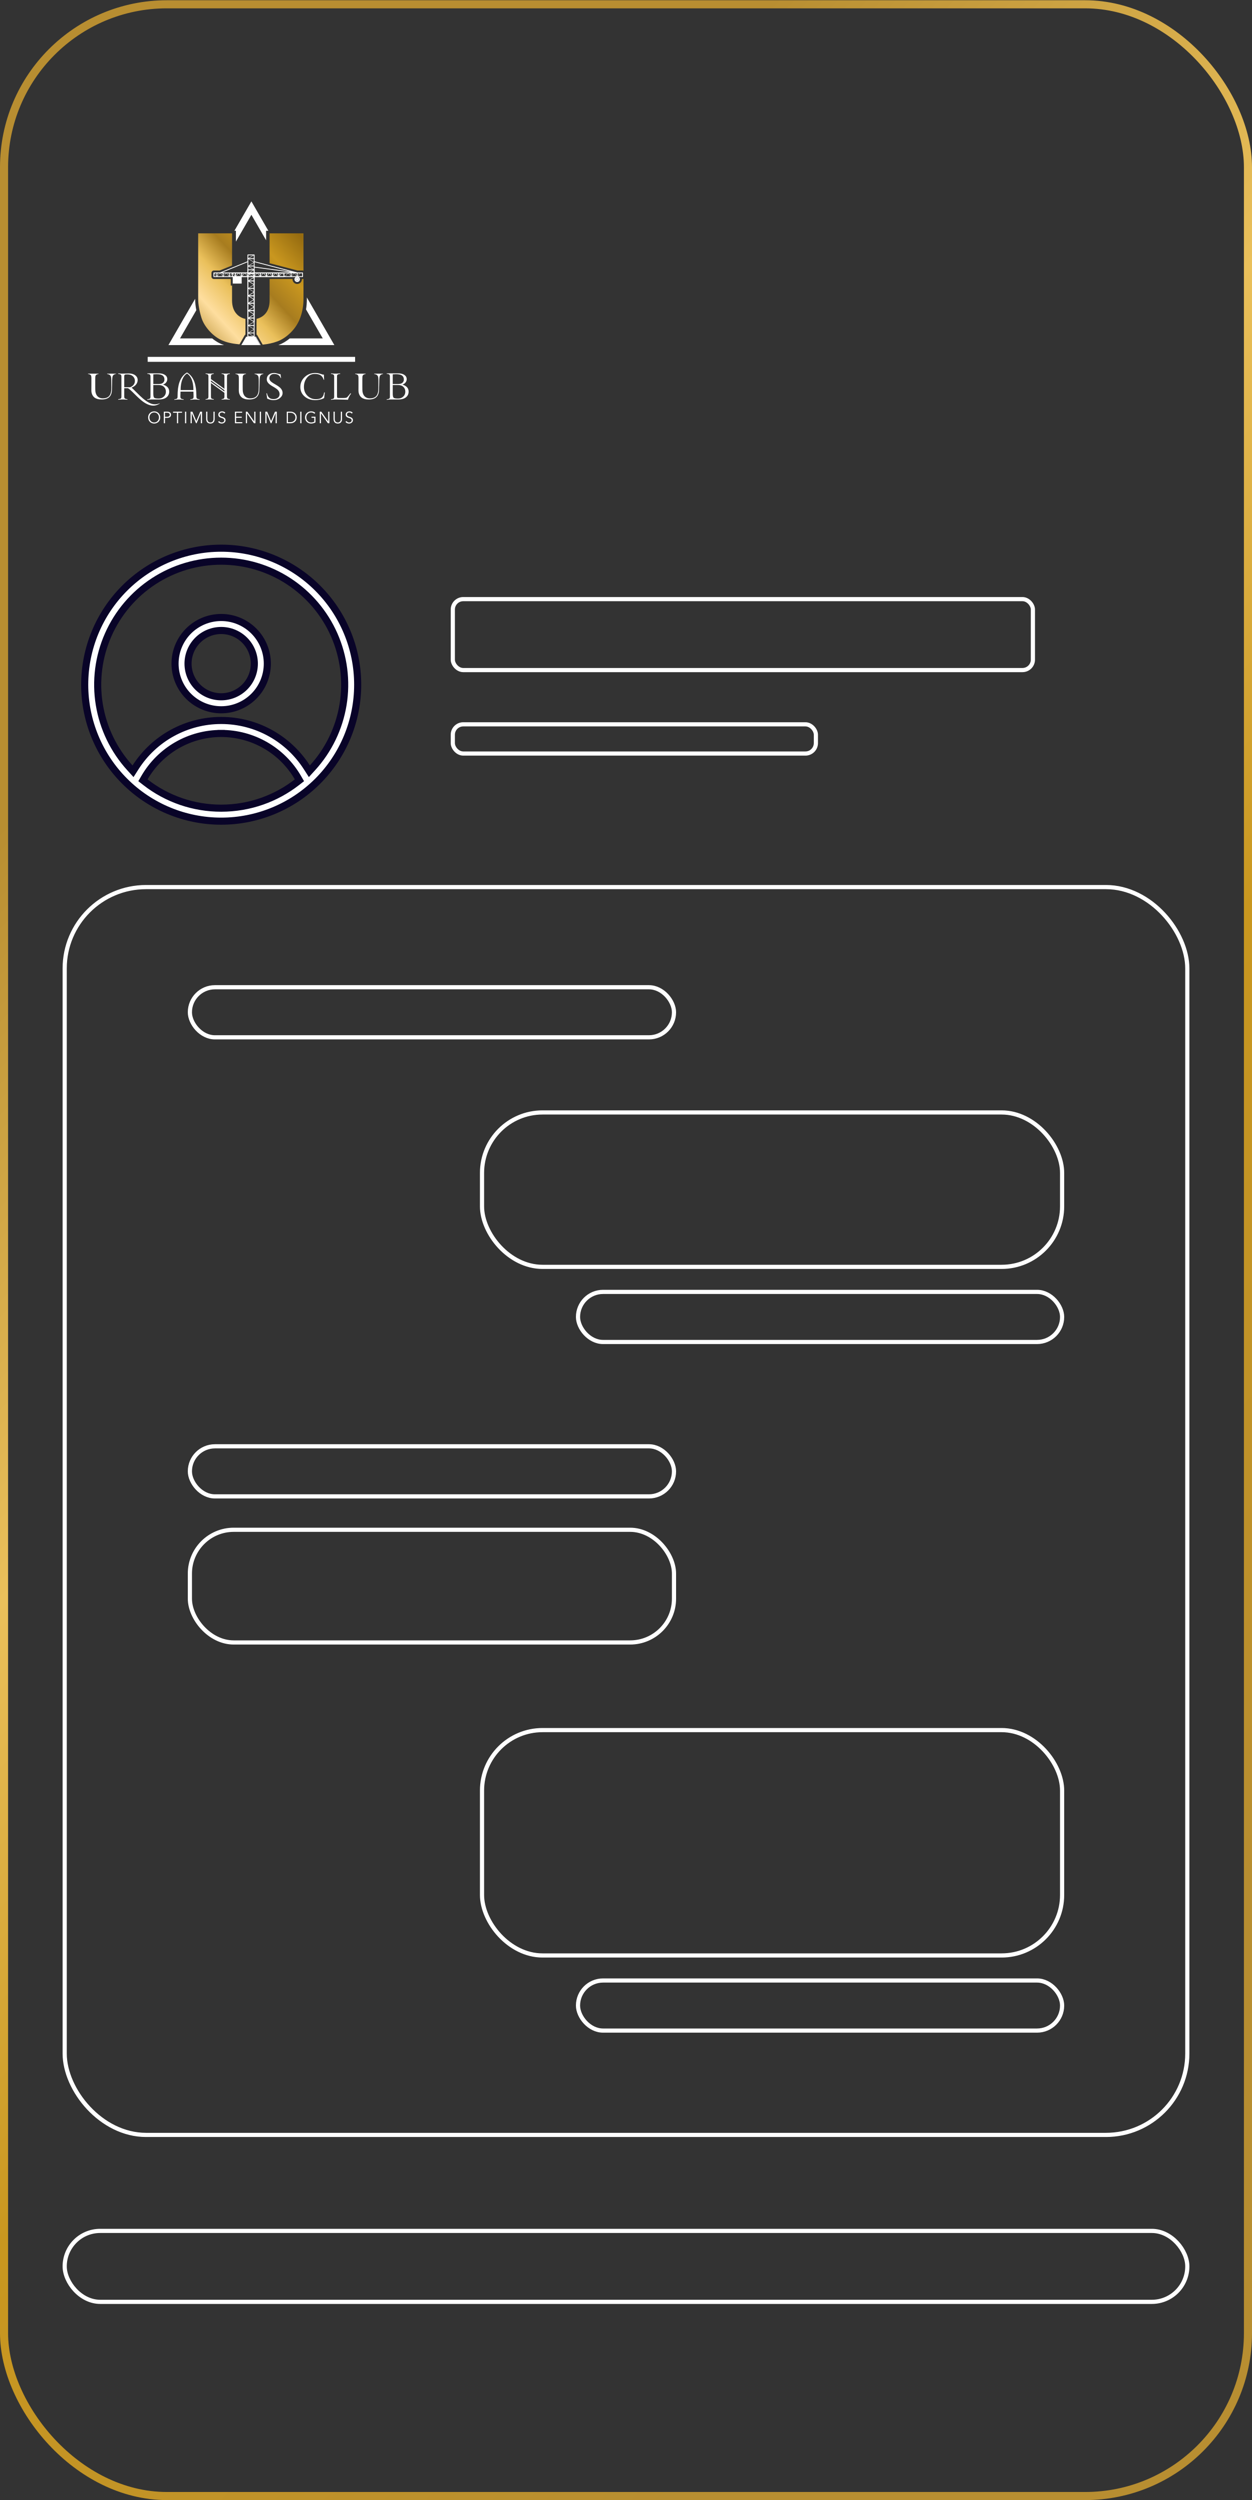<?xml version="1.0" encoding="UTF-8"?> <svg xmlns="http://www.w3.org/2000/svg" width="319" height="637" viewBox="0 0 319 637" fill="none"><rect x="0" y="0" width="319" height="637" fill="#333333" stroke="none"/> <rect x="1.03" y="1.093" width="316.94" height="634.877" rx="41.503" stroke="url(#paint0_linear)" stroke-width="2.06"></rect> <rect x="16.482" y="226.022" width="286.037" height="317.937" rx="20.735" stroke="white" stroke-width="1.063"></rect> <path d="M40.827 106.365C40.827 106.59 40.787 106.798 40.71 106.987C40.632 107.176 40.524 107.34 40.386 107.477C40.248 107.615 40.085 107.723 39.897 107.8C39.709 107.878 39.505 107.917 39.285 107.917C39.066 107.917 38.861 107.878 38.673 107.8C38.485 107.723 38.323 107.615 38.185 107.477C38.047 107.339 37.939 107.175 37.861 106.987C37.783 106.797 37.744 106.59 37.744 106.365C37.744 106.139 37.783 105.932 37.861 105.743C37.939 105.553 38.047 105.39 38.185 105.252C38.323 105.114 38.485 105.007 38.673 104.929C38.861 104.851 39.065 104.812 39.285 104.812C39.505 104.812 39.709 104.851 39.897 104.929C40.085 105.007 40.248 105.114 40.386 105.252C40.524 105.391 40.632 105.554 40.71 105.743C40.787 105.932 40.827 106.139 40.827 106.365ZM40.501 106.365C40.501 106.195 40.473 106.033 40.417 105.878C40.362 105.724 40.282 105.588 40.177 105.471C40.072 105.355 39.945 105.261 39.795 105.192C39.645 105.123 39.475 105.087 39.286 105.087C39.097 105.087 38.927 105.123 38.777 105.192C38.627 105.261 38.499 105.355 38.395 105.471C38.291 105.588 38.211 105.724 38.155 105.878C38.1 106.033 38.072 106.196 38.072 106.365C38.072 106.534 38.1 106.696 38.155 106.851C38.211 107.005 38.291 107.141 38.395 107.258C38.5 107.375 38.627 107.468 38.777 107.537C38.927 107.607 39.097 107.642 39.286 107.642C39.476 107.642 39.645 107.607 39.795 107.537C39.946 107.468 40.073 107.375 40.177 107.258C40.282 107.141 40.362 107.005 40.417 106.851C40.473 106.696 40.501 106.534 40.501 106.365Z" fill="white"></path> <path d="M41.737 104.887H42.598C42.898 104.887 43.135 104.952 43.309 105.083C43.483 105.214 43.57 105.411 43.57 105.675C43.57 105.94 43.483 106.138 43.309 106.27C43.135 106.403 42.898 106.469 42.598 106.469H42.038V107.843H41.737V104.887ZM42.038 106.193H42.522C42.656 106.193 42.769 106.18 42.862 106.152C42.956 106.124 43.03 106.087 43.085 106.041C43.141 105.996 43.181 105.941 43.206 105.879C43.232 105.816 43.244 105.749 43.244 105.676C43.244 105.607 43.232 105.54 43.206 105.478C43.181 105.415 43.141 105.36 43.085 105.312C43.03 105.265 42.956 105.228 42.862 105.202C42.769 105.176 42.656 105.163 42.522 105.163H42.038V106.193Z" fill="white"></path> <path d="M45.391 107.843H45.09V105.162H44.1V104.887H46.38V105.162H45.391V107.843Z" fill="white"></path> <path d="M47.449 107.843H47.148V104.887H47.449V107.843Z" fill="white"></path> <path d="M50.017 107.292L51.015 104.887H51.474V107.843H51.173V105.287H51.165L50.096 107.843H49.938L48.869 105.287H48.861V107.843H48.56V104.887H49.019L50.017 107.292Z" fill="white"></path> <path d="M54.697 106.74C54.697 106.863 54.682 106.993 54.653 107.131C54.623 107.269 54.569 107.395 54.488 107.512C54.407 107.629 54.297 107.726 54.156 107.802C54.015 107.879 53.835 107.917 53.615 107.917C53.392 107.917 53.211 107.878 53.072 107.802C52.933 107.726 52.823 107.629 52.742 107.512C52.661 107.395 52.606 107.268 52.577 107.131C52.548 106.993 52.533 106.863 52.533 106.74V104.887H52.834V106.707C52.834 106.85 52.848 106.971 52.875 107.073C52.903 107.174 52.94 107.26 52.986 107.329C53.031 107.399 53.083 107.454 53.14 107.494C53.197 107.534 53.255 107.566 53.311 107.588C53.368 107.61 53.423 107.625 53.476 107.632C53.529 107.64 53.575 107.643 53.614 107.643C53.65 107.643 53.696 107.64 53.75 107.632C53.804 107.626 53.86 107.611 53.916 107.588C53.974 107.566 54.031 107.535 54.087 107.494C54.145 107.454 54.196 107.399 54.242 107.329C54.288 107.26 54.324 107.174 54.352 107.073C54.38 106.971 54.394 106.85 54.394 106.707V104.887H54.694V106.74H54.697Z" fill="white"></path> <path d="M57.157 105.375C57.026 105.183 56.835 105.087 56.584 105.087C56.507 105.087 56.43 105.098 56.355 105.118C56.28 105.138 56.212 105.171 56.152 105.214C56.093 105.257 56.044 105.312 56.008 105.38C55.972 105.449 55.954 105.528 55.954 105.621C55.954 105.755 55.992 105.858 56.067 105.932C56.142 106.005 56.236 106.066 56.347 106.113C56.458 106.161 56.58 106.203 56.712 106.241C56.844 106.278 56.966 106.328 57.077 106.391C57.188 106.454 57.282 106.537 57.357 106.64C57.432 106.743 57.469 106.883 57.469 107.061C57.469 107.195 57.441 107.315 57.384 107.422C57.327 107.53 57.251 107.619 57.158 107.692C57.065 107.765 56.96 107.82 56.845 107.859C56.73 107.898 56.613 107.917 56.496 107.917C56.316 107.917 56.143 107.883 55.981 107.815C55.818 107.747 55.679 107.634 55.565 107.479L55.841 107.283C55.905 107.391 55.994 107.478 56.107 107.543C56.221 107.609 56.356 107.641 56.511 107.641C56.586 107.641 56.66 107.63 56.736 107.606C56.811 107.583 56.878 107.548 56.938 107.502C56.997 107.456 57.046 107.4 57.085 107.333C57.125 107.266 57.143 107.19 57.143 107.103C57.143 107 57.122 106.914 57.079 106.846C57.036 106.778 56.978 106.721 56.908 106.675C56.837 106.629 56.756 106.591 56.666 106.56C56.575 106.529 56.482 106.499 56.387 106.469C56.29 106.439 56.197 106.403 56.107 106.364C56.017 106.325 55.936 106.276 55.865 106.216C55.794 106.157 55.737 106.081 55.694 105.991C55.651 105.9 55.63 105.787 55.63 105.651C55.63 105.509 55.657 105.385 55.712 105.279C55.766 105.174 55.838 105.085 55.929 105.016C56.02 104.946 56.122 104.895 56.236 104.861C56.351 104.828 56.468 104.812 56.587 104.812C56.754 104.812 56.906 104.838 57.042 104.891C57.179 104.944 57.305 105.037 57.422 105.17L57.157 105.375Z" fill="white"></path> <path d="M60.159 107.567H61.742V107.843H59.859V104.887H61.692V105.162H60.16V106.168H61.592V106.443H60.16V107.567H60.159Z" fill="white"></path> <path d="M64.781 107.391H64.789V104.886H65.09V107.842H64.714L62.952 105.312H62.944V107.842H62.643V104.886H63.019L64.781 107.391Z" fill="white"></path> <path d="M66.501 107.843H66.2V104.887H66.501V107.843Z" fill="white"></path> <path d="M69.069 107.292L70.067 104.887H70.526V107.843H70.225V105.287H70.217L69.148 107.843H68.99L67.921 105.287H67.912V107.843H67.612V104.887H68.071L69.069 107.292Z" fill="white"></path> <path d="M73.065 104.887H74.046C74.23 104.887 74.414 104.917 74.599 104.978C74.784 105.04 74.952 105.132 75.1 105.256C75.249 105.38 75.37 105.535 75.462 105.719C75.553 105.905 75.6 106.12 75.6 106.364C75.6 106.612 75.554 106.828 75.462 107.011C75.37 107.195 75.249 107.349 75.1 107.473C74.952 107.597 74.784 107.69 74.599 107.751C74.414 107.812 74.23 107.843 74.046 107.843H73.065V104.887ZM73.365 107.567H73.95C74.175 107.567 74.371 107.533 74.537 107.465C74.702 107.397 74.84 107.306 74.95 107.194C75.06 107.081 75.141 106.953 75.194 106.81C75.247 106.667 75.274 106.518 75.274 106.365C75.274 106.212 75.247 106.063 75.194 105.92C75.141 105.777 75.06 105.649 74.95 105.536C74.84 105.424 74.702 105.333 74.537 105.265C74.371 105.197 74.175 105.163 73.95 105.163H73.365V107.567Z" fill="white"></path> <path d="M76.81 107.843H76.509V104.887H76.81V107.843Z" fill="white"></path> <path d="M80.104 105.429C80.004 105.324 79.885 105.24 79.746 105.178C79.607 105.117 79.445 105.087 79.261 105.087C79.071 105.087 78.902 105.122 78.752 105.191C78.602 105.261 78.474 105.354 78.37 105.471C78.266 105.588 78.186 105.723 78.13 105.878C78.074 106.032 78.047 106.195 78.047 106.364C78.047 106.533 78.074 106.696 78.13 106.85C78.186 107.005 78.266 107.14 78.37 107.257C78.475 107.374 78.602 107.467 78.752 107.537C78.902 107.606 79.072 107.641 79.261 107.641C79.414 107.641 79.561 107.623 79.701 107.585C79.842 107.547 79.968 107.497 80.079 107.432V106.442H79.374V106.167H80.38V107.616C80.213 107.713 80.03 107.788 79.831 107.839C79.631 107.891 79.442 107.916 79.261 107.916C79.041 107.916 78.837 107.877 78.649 107.799C78.461 107.721 78.298 107.614 78.16 107.475C78.022 107.337 77.914 107.174 77.837 106.985C77.759 106.796 77.72 106.589 77.72 106.363C77.72 106.138 77.759 105.93 77.837 105.741C77.914 105.552 78.022 105.388 78.16 105.251C78.298 105.113 78.461 105.005 78.649 104.927C78.837 104.85 79.04 104.811 79.261 104.811C79.498 104.811 79.701 104.843 79.873 104.909C80.044 104.974 80.197 105.074 80.33 105.207L80.104 105.429Z" fill="white"></path> <path d="M83.616 107.391H83.624V104.886H83.925V107.842H83.549L81.787 105.312H81.779V107.842H81.478V104.886H81.854L83.616 107.391Z" fill="white"></path> <path d="M87.148 106.74C87.148 106.863 87.134 106.993 87.104 107.131C87.075 107.269 87.02 107.395 86.939 107.512C86.858 107.629 86.748 107.726 86.607 107.802C86.467 107.879 86.286 107.917 86.066 107.917C85.843 107.917 85.663 107.878 85.524 107.802C85.385 107.726 85.275 107.629 85.194 107.512C85.113 107.395 85.058 107.268 85.028 107.131C84.999 106.993 84.984 106.863 84.984 106.74V104.887H85.285V106.707C85.285 106.85 85.299 106.971 85.327 107.073C85.355 107.174 85.391 107.26 85.437 107.329C85.483 107.399 85.534 107.454 85.591 107.494C85.649 107.534 85.706 107.566 85.762 107.588C85.82 107.61 85.874 107.625 85.927 107.632C85.981 107.64 86.026 107.643 86.066 107.643C86.102 107.643 86.147 107.64 86.201 107.632C86.255 107.626 86.311 107.611 86.368 107.588C86.425 107.566 86.482 107.535 86.539 107.494C86.596 107.454 86.647 107.399 86.693 107.329C86.739 107.26 86.776 107.174 86.803 107.073C86.831 106.971 86.845 106.85 86.845 106.707V104.887H87.146V106.74H87.148Z" fill="white"></path> <path d="M89.608 105.375C89.477 105.183 89.287 105.087 89.036 105.087C88.959 105.087 88.882 105.098 88.806 105.118C88.731 105.138 88.663 105.171 88.604 105.214C88.544 105.257 88.496 105.312 88.46 105.38C88.424 105.449 88.406 105.528 88.406 105.621C88.406 105.755 88.444 105.858 88.519 105.932C88.594 106.005 88.687 106.066 88.798 106.113C88.909 106.161 89.031 106.203 89.164 106.241C89.296 106.278 89.418 106.328 89.529 106.391C89.64 106.454 89.733 106.537 89.808 106.64C89.884 106.743 89.921 106.883 89.921 107.061C89.921 107.195 89.892 107.315 89.835 107.422C89.778 107.53 89.703 107.619 89.61 107.692C89.517 107.765 89.412 107.82 89.297 107.859C89.182 107.898 89.065 107.917 88.948 107.917C88.767 107.917 88.595 107.883 88.432 107.815C88.27 107.747 88.131 107.634 88.017 107.479L88.293 107.283C88.356 107.391 88.445 107.478 88.559 107.543C88.672 107.609 88.807 107.641 88.963 107.641C89.038 107.641 89.112 107.63 89.187 107.606C89.263 107.583 89.329 107.548 89.389 107.502C89.449 107.456 89.498 107.4 89.537 107.333C89.576 107.266 89.595 107.19 89.595 107.103C89.595 107 89.574 106.914 89.531 106.846C89.487 106.778 89.43 106.721 89.36 106.675C89.289 106.629 89.208 106.591 89.118 106.56C89.027 106.529 88.934 106.499 88.838 106.469C88.742 106.439 88.649 106.403 88.559 106.364C88.468 106.325 88.388 106.276 88.317 106.216C88.246 106.157 88.189 106.081 88.146 105.991C88.103 105.9 88.082 105.787 88.082 105.651C88.082 105.509 88.109 105.385 88.163 105.279C88.217 105.174 88.29 105.085 88.381 105.016C88.471 104.946 88.574 104.895 88.688 104.861C88.802 104.828 88.919 104.812 89.039 104.812C89.205 104.812 89.357 104.838 89.494 104.891C89.63 104.944 89.757 105.037 89.874 105.17L89.608 105.375Z" fill="white"></path> <path d="M78.185 75.788V76.271C78.185 77.147 78.114 78.005 77.975 78.838L82.237 86.22H73.834C72.919 86.977 71.96 87.541 70.973 87.905C70.953 87.912 70.931 87.92 70.911 87.927H85.193L78.185 75.788Z" fill="white"></path> <path d="M64.053 51.312L59.729 58.801H60.108V61.56L64.053 54.725L67.804 61.221V58.801H68.377L64.053 51.312Z" fill="white"></path> <path d="M54.056 86.22H45.87L50.016 79.038C49.824 78.046 49.727 77.121 49.727 76.271V76.126L42.914 87.927H57.077C56.616 87.766 56.185 87.581 55.789 87.374C55.186 87.059 54.607 86.672 54.056 86.22Z" fill="white"></path> <path d="M90.478 90.93H37.627V92.189H90.478V90.93Z" fill="white"></path> <path d="M40.742 102.737C40.7 102.844 40.501 102.973 40.148 103.125C39.794 103.277 39.437 103.353 39.076 103.353C38.255 103.353 37.371 103.01 36.423 102.323C35.878 101.927 35.132 101.251 34.183 100.296C33.383 99.489 32.852 99.029 32.591 98.915H31.657V101.07C31.657 101.275 31.706 101.424 31.806 101.517C31.904 101.609 32.085 101.669 32.347 101.697H32.464V101.846L32.316 101.835L31.492 101.782H31.09L30.266 101.835H30.118L30.129 101.697H30.246C30.507 101.669 30.688 101.612 30.787 101.527C30.886 101.442 30.935 101.29 30.935 101.071V95.912C30.935 95.707 30.886 95.558 30.787 95.466C30.688 95.374 30.507 95.314 30.246 95.285H30.129V95.137L30.277 95.147C30.425 95.161 30.557 95.174 30.674 95.184C30.791 95.195 30.933 95.2 31.103 95.2C31.223 95.2 31.507 95.191 31.955 95.174C32.404 95.156 32.67 95.147 32.755 95.147C33.469 95.147 34.033 95.304 34.45 95.619C34.867 95.933 35.075 96.328 35.075 96.802C35.075 97.255 34.932 97.653 34.645 97.996C34.359 98.339 33.979 98.596 33.505 98.766C33.675 98.879 34.074 99.258 34.704 99.902C35.412 100.623 36.003 101.182 36.477 101.579C37.241 102.215 37.942 102.647 38.578 102.874C38.847 102.965 39.134 103.012 39.438 103.012C39.672 103.012 39.9 102.987 40.123 102.938C40.344 102.889 40.551 102.822 40.742 102.737ZM34.373 97.047C34.373 96.595 34.214 96.212 33.896 95.901C33.542 95.561 33.061 95.392 32.452 95.392C32.106 95.392 31.886 95.419 31.794 95.471C31.702 95.524 31.656 95.671 31.656 95.911V98.66H33.195C33.549 98.512 33.833 98.299 34.05 98.024C34.265 97.749 34.373 97.423 34.373 97.047Z" fill="white"></path> <path d="M43.109 99.776C43.109 100.332 42.915 100.79 42.526 101.148C42.073 101.571 41.4 101.782 40.509 101.782H38.503L37.675 101.856H37.526L37.537 101.718H37.654C37.915 101.689 38.096 101.633 38.195 101.547C38.294 101.462 38.343 101.309 38.343 101.088V95.895C38.343 95.688 38.294 95.538 38.195 95.446C38.096 95.354 37.915 95.292 37.654 95.265H37.537L37.526 95.136L40.488 95.126C41.118 95.126 41.63 95.259 42.026 95.524C42.423 95.79 42.62 96.153 42.62 96.612C42.62 96.916 42.523 97.194 42.329 97.446C42.134 97.697 41.87 97.88 41.538 97.992C42.585 98.317 43.109 98.911 43.109 99.776ZM41.9 96.709C41.9 96.249 41.745 95.905 41.436 95.679C41.127 95.453 40.607 95.339 39.876 95.339L39.066 95.381V97.844H40.493C40.976 97.844 41.342 97.72 41.591 97.473C41.796 97.267 41.9 97.013 41.9 96.709ZM42.271 99.808C42.271 99.306 42.115 98.903 41.803 98.598C41.463 98.265 41 98.099 40.412 98.099H39.064V100.243C39.064 100.837 39.138 101.201 39.287 101.336C39.436 101.471 39.814 101.538 40.423 101.538C40.961 101.538 41.403 101.372 41.75 101.039C42.097 100.706 42.271 100.296 42.271 99.808Z" fill="white"></path> <path d="M50.847 101.856H50.699L49.876 101.793H49.473L48.65 101.856H48.502L48.512 101.718H48.629C48.891 101.69 49.071 101.633 49.17 101.548C49.269 101.463 49.319 101.309 49.319 101.088V100.939L49.287 99.787H45.996L45.964 100.939V101.088C45.964 101.294 46.014 101.444 46.115 101.537C46.215 101.629 46.398 101.69 46.663 101.718H46.782V101.856H46.633L45.805 101.793H45.401L44.574 101.856H44.425L44.435 101.718H44.552C44.814 101.691 44.994 101.633 45.093 101.548C45.192 101.463 45.242 101.311 45.242 101.091V100.91C45.242 99.478 45.401 98.301 45.72 97.379C46.109 96.259 46.75 95.433 47.641 94.901C48.526 95.426 49.163 96.249 49.552 97.368C49.877 98.304 50.04 99.485 50.04 100.91V101.091C50.04 101.297 50.09 101.445 50.188 101.538C50.287 101.63 50.468 101.691 50.729 101.718H50.847V101.856ZM49.287 99.383C49.287 98.264 49.124 97.326 48.796 96.568C48.511 95.917 48.13 95.454 47.653 95.177C47.175 95.446 46.795 95.91 46.51 96.568C46.182 97.319 46.018 98.258 46.018 99.383H49.287Z" fill="white"></path> <path d="M52.387 101.697L52.493 101.687C52.719 101.659 52.879 101.598 52.97 101.506C53.062 101.414 53.108 101.266 53.108 101.06V95.911C53.108 95.692 53.062 95.54 52.97 95.455C52.878 95.37 52.719 95.314 52.493 95.285L52.387 95.275L52.376 95.137L52.514 95.147L53.246 95.201H53.597L54.329 95.147L54.467 95.137L54.456 95.275L54.35 95.285C54.124 95.314 53.966 95.374 53.878 95.466C53.79 95.558 53.746 95.707 53.746 95.912V96.591L57.184 99.075V95.911C57.184 95.692 57.14 95.54 57.052 95.455C56.964 95.37 56.806 95.314 56.58 95.285L56.473 95.275L56.463 95.137L56.59 95.147L57.333 95.201H57.694L58.437 95.147L58.565 95.137L58.554 95.275L58.448 95.285C58.214 95.314 58.053 95.374 57.965 95.466C57.877 95.558 57.832 95.707 57.832 95.912V101.061C57.832 101.28 57.877 101.432 57.965 101.517C58.053 101.602 58.214 101.659 58.448 101.687L58.554 101.698L58.565 101.836L58.437 101.825L57.694 101.772H57.333L56.59 101.825L56.463 101.836L56.473 101.698L56.58 101.687C56.806 101.66 56.964 101.599 57.052 101.507C57.14 101.414 57.184 101.266 57.184 101.061V100.084L53.746 97.61V101.06C53.746 101.28 53.79 101.432 53.878 101.517C53.966 101.602 54.124 101.658 54.35 101.687L54.456 101.697L54.467 101.835L54.329 101.825L53.597 101.771H53.246L52.514 101.825L52.376 101.835L52.387 101.697ZM57.184 99.755V99.415L53.746 96.931V97.271L57.184 99.755Z" fill="white"></path> <path d="M72.003 100.136C72.003 100.61 71.784 101.032 71.345 101.399C70.906 101.767 70.358 101.951 69.7 101.951C69.353 101.951 69.01 101.898 68.67 101.792C68.359 101.672 68.164 101.597 68.087 101.569L67.874 100.21H68.023C68.136 100.726 68.325 101.101 68.591 101.335C68.856 101.569 69.226 101.685 69.7 101.685C70.146 101.685 70.514 101.573 70.804 101.346C71.094 101.119 71.24 100.814 71.24 100.433C71.24 100.036 71.098 99.687 70.815 99.382C70.574 99.127 70.129 98.816 69.478 98.448C69.017 98.186 68.667 97.931 68.427 97.684C68.122 97.365 67.97 97.029 67.97 96.675C67.97 96.166 68.141 95.764 68.485 95.471C68.828 95.177 69.286 95.03 69.859 95.03C70.128 95.03 70.411 95.08 70.708 95.179C71.006 95.278 71.257 95.328 71.462 95.328L71.621 96.336H71.536C71.366 95.911 71.108 95.618 70.761 95.455C70.514 95.342 70.195 95.285 69.806 95.285C69.466 95.285 69.187 95.388 68.968 95.593C68.748 95.798 68.638 96.061 68.638 96.379C68.638 96.62 68.718 96.84 68.877 97.042C69.036 97.244 69.402 97.511 69.975 97.844C70.648 98.226 71.118 98.544 71.387 98.799C71.797 99.195 72.003 99.641 72.003 100.136Z" fill="white"></path> <path d="M82.755 99.998L82.585 101.41C82.386 101.559 82.067 101.686 81.624 101.793C81.182 101.899 80.752 101.952 80.335 101.952C79.252 101.952 78.353 101.648 77.639 101.039C76.896 100.409 76.524 99.595 76.524 98.597C76.524 97.628 76.881 96.796 77.596 96.102C78.339 95.388 79.252 95.03 80.335 95.03C80.71 95.03 81.053 95.076 81.364 95.168C81.675 95.261 81.99 95.356 82.309 95.455C82.386 95.455 82.454 95.437 82.511 95.402L82.585 96.761H82.468C82.306 96.21 82.026 95.816 81.63 95.583C81.283 95.378 80.805 95.275 80.196 95.275C79.382 95.275 78.719 95.598 78.206 96.246C77.692 96.894 77.436 97.674 77.436 98.587C77.436 99.499 77.74 100.253 78.349 100.848C78.936 101.421 79.644 101.708 80.472 101.708C81.108 101.708 81.586 101.595 81.905 101.368C82.28 101.106 82.503 100.649 82.574 99.998H82.755Z" fill="white"></path> <path d="M89.474 100.243C89.24 100.56 89.053 100.868 88.911 101.164C88.812 101.369 88.73 101.599 88.667 101.853C88.171 101.839 87.786 101.83 87.51 101.822C86.498 101.794 85.896 101.781 85.705 101.781H85.302L84.474 101.853H84.325L84.336 101.715H84.452C84.714 101.687 84.894 101.63 84.993 101.545C85.092 101.46 85.142 101.307 85.142 101.088V95.914C85.142 95.708 85.092 95.559 84.993 95.467C84.894 95.374 84.714 95.314 84.452 95.285H84.336V95.137L84.484 95.147L85.307 95.201H85.709L86.534 95.147H86.682L86.671 95.285H86.554C86.293 95.314 86.112 95.37 86.013 95.455C85.914 95.54 85.865 95.692 85.865 95.911V100.794C85.865 101.084 85.891 101.26 85.944 101.32C85.997 101.38 86.151 101.409 86.406 101.409H87.51C87.906 101.409 88.173 101.374 88.311 101.303C88.449 101.233 88.649 101.027 88.911 100.688L89.251 100.242H89.474V100.243Z" fill="white"></path> <path d="M104.112 99.776C104.112 100.332 103.917 100.79 103.528 101.148C103.075 101.571 102.403 101.782 101.511 101.782H99.505L98.677 101.856H98.529L98.539 101.718H98.656C98.918 101.689 99.098 101.633 99.197 101.547C99.296 101.462 99.346 101.309 99.346 101.088V95.895C99.346 95.688 99.296 95.538 99.197 95.446C99.098 95.354 98.918 95.292 98.656 95.265H98.539L98.529 95.136L101.49 95.126C102.12 95.126 102.633 95.259 103.029 95.524C103.425 95.79 103.623 96.153 103.623 96.612C103.623 96.916 103.526 97.194 103.331 97.446C103.137 97.697 102.873 97.88 102.54 97.992C103.588 98.317 104.112 98.911 104.112 99.776ZM102.901 96.709C102.901 96.249 102.747 95.905 102.438 95.679C102.129 95.453 101.609 95.339 100.877 95.339L100.067 95.381V97.844H101.495C101.978 97.844 102.344 97.72 102.592 97.473C102.798 97.267 102.901 97.013 102.901 96.709ZM103.273 99.808C103.273 99.306 103.117 98.903 102.806 98.598C102.466 98.265 102.002 98.099 101.415 98.099H100.067V100.243C100.067 100.837 100.141 101.201 100.29 101.336C100.438 101.471 100.817 101.538 101.426 101.538C101.963 101.538 102.405 101.372 102.753 101.039C103.099 100.706 103.273 100.296 103.273 99.808Z" fill="white"></path> <path d="M29.006 95.465C28.877 95.549 28.776 95.678 28.704 95.852C28.686 95.894 28.67 95.963 28.655 96.059C28.64 96.156 28.626 96.267 28.614 96.393C28.602 96.519 28.593 96.653 28.587 96.794C28.581 96.935 28.578 97.075 28.578 97.213C28.572 97.472 28.564 97.76 28.555 98.078C28.546 98.397 28.535 98.757 28.523 99.159C28.517 99.273 28.509 99.417 28.5 99.591C28.491 99.765 28.463 99.95 28.414 100.145C28.366 100.341 28.289 100.536 28.185 100.731C28.079 100.927 27.931 101.104 27.738 101.262C27.547 101.422 27.3 101.548 27 101.641C26.699 101.734 26.33 101.781 25.892 101.781C25.459 101.781 25.094 101.736 24.797 101.646C24.5 101.556 24.256 101.434 24.064 101.28C23.872 101.128 23.723 100.959 23.617 100.776C23.512 100.593 23.434 100.413 23.383 100.235C23.331 100.058 23.302 99.896 23.293 99.749C23.284 99.602 23.279 99.492 23.279 99.421C23.279 99.252 23.281 99.033 23.283 98.763C23.287 98.492 23.287 98.192 23.287 97.862V96.664C23.287 96.556 23.287 96.448 23.287 96.34C23.287 96.232 23.283 96.131 23.273 96.038C23.264 95.945 23.25 95.861 23.233 95.786C23.215 95.71 23.188 95.652 23.152 95.61C23.067 95.508 22.964 95.434 22.841 95.389C22.718 95.344 22.578 95.312 22.422 95.294V95.205H25.106V95.294C25.022 95.307 24.932 95.325 24.836 95.348C24.739 95.372 24.653 95.41 24.574 95.461C24.496 95.512 24.43 95.583 24.376 95.673C24.322 95.763 24.292 95.877 24.286 96.015C24.28 96.171 24.275 96.309 24.272 96.43C24.269 96.55 24.268 96.666 24.268 96.781C24.268 96.895 24.268 97.016 24.268 97.141C24.268 97.261 24.268 97.403 24.268 97.565C24.268 97.769 24.268 97.952 24.268 98.114C24.268 98.276 24.268 98.429 24.268 98.573C24.268 98.711 24.27 98.845 24.272 98.974C24.275 99.103 24.277 99.24 24.277 99.385C24.283 99.703 24.331 99.993 24.421 100.254C24.511 100.516 24.637 100.738 24.799 100.921C24.961 101.104 25.16 101.245 25.394 101.344C25.628 101.443 25.896 101.493 26.196 101.493C26.538 101.493 26.827 101.454 27.065 101.376C27.302 101.298 27.501 101.19 27.66 101.052C27.819 100.913 27.945 100.754 28.038 100.574C28.132 100.395 28.2 100.202 28.246 99.997C28.291 99.793 28.321 99.585 28.336 99.371C28.351 99.158 28.359 98.95 28.359 98.746C28.359 98.584 28.359 98.437 28.359 98.304C28.359 98.172 28.359 98.049 28.359 97.935C28.359 97.815 28.359 97.698 28.359 97.583C28.359 97.463 28.359 97.34 28.359 97.214C28.359 97.094 28.357 96.971 28.354 96.845C28.351 96.719 28.346 96.599 28.34 96.484C28.334 96.37 28.325 96.264 28.313 96.165C28.301 96.066 28.283 95.986 28.259 95.926C28.199 95.758 28.096 95.621 27.948 95.516C27.801 95.41 27.584 95.337 27.296 95.295V95.205H29.53V95.295C29.311 95.323 29.135 95.38 29.006 95.465Z" fill="white"></path> <path d="M66.573 95.469C66.444 95.553 66.344 95.682 66.272 95.856C66.254 95.899 66.237 95.967 66.222 96.064C66.207 96.16 66.193 96.271 66.181 96.397C66.169 96.523 66.16 96.657 66.154 96.798C66.148 96.94 66.145 97.079 66.145 97.218C66.139 97.476 66.131 97.764 66.122 98.082C66.113 98.401 66.102 98.761 66.09 99.163C66.084 99.278 66.076 99.422 66.067 99.596C66.058 99.77 66.03 99.954 65.981 100.15C65.933 100.345 65.856 100.54 65.752 100.736C65.646 100.931 65.498 101.108 65.306 101.267C65.114 101.426 64.867 101.552 64.567 101.645C64.266 101.738 63.897 101.785 63.459 101.785C63.026 101.785 62.661 101.74 62.365 101.65C62.067 101.56 61.823 101.438 61.631 101.285C61.439 101.132 61.29 100.964 61.185 100.781C61.079 100.598 61.002 100.417 60.95 100.24C60.898 100.062 60.869 99.9 60.86 99.753C60.851 99.606 60.846 99.497 60.846 99.425C60.846 99.257 60.848 99.037 60.85 98.767C60.854 98.496 60.854 98.197 60.854 97.867V96.668C60.854 96.561 60.854 96.452 60.854 96.344C60.854 96.236 60.85 96.136 60.84 96.043C60.831 95.949 60.818 95.865 60.8 95.79C60.782 95.715 60.755 95.657 60.719 95.614C60.635 95.512 60.531 95.439 60.408 95.394C60.285 95.349 60.145 95.317 59.989 95.299V95.209H62.673V95.299C62.589 95.311 62.499 95.329 62.403 95.353C62.307 95.376 62.22 95.414 62.142 95.466C62.063 95.516 61.998 95.587 61.943 95.677C61.889 95.767 61.859 95.882 61.853 96.02C61.847 96.176 61.842 96.314 61.839 96.434C61.836 96.554 61.835 96.671 61.835 96.785C61.835 96.9 61.835 97.02 61.835 97.146C61.835 97.266 61.835 97.407 61.835 97.569C61.835 97.773 61.835 97.956 61.835 98.118C61.835 98.28 61.835 98.434 61.835 98.577C61.835 98.716 61.837 98.85 61.839 98.979C61.842 99.108 61.844 99.244 61.844 99.389C61.85 99.708 61.898 99.997 61.988 100.258C62.078 100.52 62.204 100.742 62.366 100.925C62.528 101.108 62.727 101.25 62.961 101.349C63.196 101.447 63.463 101.497 63.763 101.497C64.105 101.497 64.394 101.458 64.632 101.38C64.869 101.303 65.068 101.194 65.227 101.056C65.387 100.918 65.512 100.759 65.606 100.579C65.699 100.399 65.767 100.206 65.813 100.002C65.858 99.797 65.888 99.589 65.903 99.376C65.918 99.163 65.926 98.954 65.926 98.75C65.926 98.588 65.926 98.441 65.926 98.309C65.926 98.176 65.926 98.054 65.926 97.939C65.926 97.819 65.926 97.702 65.926 97.588C65.926 97.468 65.926 97.344 65.926 97.219C65.926 97.098 65.924 96.975 65.921 96.849C65.918 96.723 65.914 96.603 65.907 96.489C65.901 96.374 65.892 96.268 65.88 96.169C65.868 96.07 65.85 95.99 65.826 95.931C65.766 95.762 65.663 95.626 65.516 95.52C65.369 95.415 65.151 95.341 64.863 95.3V95.21H67.097V95.3C66.878 95.328 66.702 95.385 66.573 95.469Z" fill="white"></path> <path d="M97.059 95.469C96.93 95.553 96.83 95.682 96.758 95.856C96.74 95.899 96.724 95.967 96.708 96.064C96.693 96.16 96.68 96.271 96.667 96.397C96.655 96.523 96.646 96.657 96.64 96.798C96.635 96.94 96.631 97.079 96.631 97.218C96.626 97.476 96.617 97.764 96.608 98.082C96.599 98.401 96.589 98.761 96.576 99.163C96.571 99.278 96.563 99.422 96.554 99.596C96.545 99.77 96.516 99.954 96.468 100.15C96.42 100.345 96.343 100.54 96.238 100.736C96.133 100.931 95.984 101.108 95.792 101.267C95.6 101.426 95.353 101.552 95.053 101.645C94.752 101.738 94.383 101.785 93.945 101.785C93.513 101.785 93.148 101.74 92.851 101.65C92.553 101.56 92.309 101.438 92.117 101.285C91.925 101.132 91.776 100.964 91.671 100.781C91.566 100.598 91.488 100.417 91.436 100.24C91.385 100.062 91.356 99.9 91.347 99.753C91.338 99.606 91.333 99.497 91.333 99.425C91.333 99.257 91.334 99.037 91.337 98.767C91.34 98.496 91.341 98.197 91.341 97.867V96.668C91.341 96.561 91.341 96.452 91.341 96.344C91.341 96.236 91.337 96.136 91.327 96.043C91.318 95.949 91.304 95.865 91.286 95.79C91.268 95.715 91.241 95.657 91.205 95.614C91.121 95.512 91.017 95.439 90.895 95.394C90.771 95.349 90.631 95.317 90.475 95.299V95.209H93.16V95.299C93.076 95.311 92.986 95.329 92.889 95.353C92.793 95.376 92.706 95.414 92.628 95.466C92.549 95.516 92.484 95.587 92.429 95.677C92.375 95.767 92.345 95.882 92.339 96.02C92.334 96.176 92.329 96.314 92.326 96.434C92.322 96.554 92.321 96.671 92.321 96.785C92.321 96.9 92.321 97.02 92.321 97.146C92.321 97.266 92.321 97.407 92.321 97.569C92.321 97.773 92.321 97.956 92.321 98.118C92.321 98.28 92.321 98.434 92.321 98.577C92.321 98.716 92.323 98.85 92.326 98.979C92.329 99.108 92.33 99.244 92.33 99.389C92.336 99.708 92.384 99.997 92.474 100.258C92.564 100.52 92.691 100.742 92.853 100.925C93.014 101.108 93.213 101.25 93.448 101.349C93.682 101.447 93.949 101.497 94.249 101.497C94.591 101.497 94.881 101.458 95.119 101.38C95.356 101.303 95.554 101.194 95.713 101.056C95.873 100.918 95.999 100.759 96.092 100.579C96.185 100.399 96.254 100.206 96.299 100.002C96.344 99.797 96.375 99.589 96.389 99.376C96.404 99.163 96.412 98.954 96.412 98.75C96.412 98.588 96.412 98.441 96.412 98.309C96.412 98.176 96.412 98.054 96.412 97.939C96.412 97.819 96.412 97.702 96.412 97.588C96.412 97.468 96.412 97.344 96.412 97.219C96.412 97.098 96.411 96.975 96.407 96.849C96.404 96.723 96.4 96.603 96.393 96.489C96.388 96.374 96.379 96.268 96.367 96.169C96.354 96.07 96.336 95.99 96.312 95.931C96.252 95.762 96.149 95.626 96.002 95.52C95.855 95.415 95.638 95.341 95.349 95.3V95.21H97.583V95.3C97.364 95.328 97.189 95.385 97.059 95.469Z" fill="white"></path> <path d="M56.069 69.637C56.028 69.637 55.99 69.612 55.974 69.573C55.953 69.521 55.978 69.461 56.031 69.44L63.113 66.568C63.165 66.547 63.225 66.572 63.246 66.624C63.267 66.677 63.242 66.736 63.19 66.758L56.107 69.629C56.094 69.634 56.082 69.637 56.069 69.637Z" fill="white"></path> <path d="M75.763 69.637C75.755 69.637 75.746 69.636 75.737 69.633L64.725 66.762C64.671 66.748 64.638 66.692 64.652 66.637C64.666 66.582 64.722 66.549 64.777 66.563L75.789 69.435C75.843 69.449 75.876 69.505 75.862 69.56C75.851 69.606 75.809 69.637 75.763 69.637Z" fill="white"></path> <path d="M75.766 69.636C75.762 69.636 75.757 69.636 75.753 69.635L64.793 68.151C64.739 68.143 64.7 68.092 64.707 68.035C64.715 67.979 64.765 67.94 64.819 67.947L75.78 69.432C75.834 69.439 75.873 69.491 75.865 69.547C75.859 69.599 75.816 69.636 75.766 69.636Z" fill="white"></path> <path d="M60.01 70.502C59.999 70.502 59.99 70.497 59.983 70.49L59.194 69.558C59.185 69.547 59.184 69.532 59.19 69.52C59.195 69.508 59.208 69.499 59.221 69.499H60.798C60.812 69.499 60.824 69.508 60.83 69.52C60.835 69.532 60.834 69.547 60.825 69.558L60.036 70.49C60.031 70.498 60.021 70.502 60.01 70.502ZM59.298 69.57L60.01 70.412L60.722 69.57H59.298Z" fill="#DEDEDE"></path> <path d="M61.587 70.502C61.576 70.502 61.566 70.497 61.56 70.49L60.771 69.558C60.762 69.547 60.761 69.532 60.766 69.52C60.772 69.508 60.784 69.499 60.798 69.499H62.374C62.388 69.499 62.401 69.508 62.406 69.52C62.412 69.532 62.41 69.547 62.401 69.558L61.613 70.49C61.607 70.498 61.597 70.502 61.587 70.502ZM60.875 69.57L61.587 70.412L62.298 69.57H60.875Z" fill="#DEDEDE"></path> <path d="M63.163 70.502C63.152 70.502 63.142 70.497 63.136 70.49L62.347 69.558C62.338 69.547 62.337 69.532 62.342 69.52C62.348 69.508 62.36 69.499 62.374 69.499H63.951C63.965 69.499 63.977 69.508 63.983 69.52C63.988 69.532 63.987 69.547 63.978 69.558L63.189 70.49C63.183 70.498 63.173 70.502 63.163 70.502ZM62.451 69.57L63.163 70.412L63.875 69.57H62.451Z" fill="#DEDEDE"></path> <path d="M64.74 70.502C64.729 70.502 64.72 70.497 64.713 70.49L63.925 69.558C63.916 69.547 63.914 69.532 63.92 69.52C63.925 69.508 63.938 69.499 63.952 69.499H65.528C65.542 69.499 65.554 69.508 65.56 69.52C65.565 69.532 65.564 69.547 65.555 69.558L64.766 70.49C64.76 70.498 64.75 70.502 64.74 70.502ZM64.028 69.57L64.739 70.412L65.451 69.57H64.028Z" fill="#DEDEDE"></path> <path d="M66.317 70.502C66.306 70.502 66.296 70.497 66.29 70.49L65.501 69.558C65.492 69.547 65.49 69.532 65.496 69.52C65.502 69.508 65.514 69.499 65.528 69.499H67.104C67.118 69.499 67.13 69.508 67.136 69.52C67.142 69.532 67.14 69.547 67.131 69.558L66.343 70.49C66.337 70.498 66.326 70.502 66.317 70.502ZM65.605 69.57L66.317 70.412L67.028 69.57H65.605Z" fill="#DEDEDE"></path> <path d="M67.893 70.502C67.882 70.502 67.873 70.497 67.866 70.49L67.077 69.558C67.068 69.547 67.067 69.532 67.072 69.52C67.078 69.508 67.09 69.499 67.104 69.499H68.681C68.695 69.499 68.707 69.508 68.713 69.52C68.718 69.532 68.717 69.547 68.708 69.558L67.919 70.49C67.913 70.498 67.903 70.502 67.893 70.502ZM67.181 69.57L67.893 70.412L68.605 69.57H67.181Z" fill="#DEDEDE"></path> <path d="M69.469 70.502C69.459 70.502 69.449 70.497 69.442 70.49L68.654 69.558C68.645 69.547 68.643 69.532 68.649 69.52C68.655 69.508 68.667 69.499 68.681 69.499H70.257C70.271 69.499 70.283 69.508 70.289 69.52C70.295 69.532 70.293 69.547 70.284 69.558L69.496 70.49C69.49 70.498 69.48 70.502 69.469 70.502ZM68.757 69.57L69.469 70.412L70.181 69.57H68.757Z" fill="#DEDEDE"></path> <path d="M71.046 70.502C71.035 70.502 71.025 70.497 71.019 70.49L70.23 69.558C70.221 69.547 70.219 69.532 70.225 69.52C70.231 69.508 70.243 69.499 70.257 69.499H71.833C71.847 69.499 71.859 69.508 71.865 69.52C71.871 69.532 71.869 69.547 71.86 69.558L71.072 70.49C71.066 70.498 71.056 70.502 71.046 70.502ZM70.334 69.57L71.046 70.412L71.757 69.57H70.334Z" fill="white"></path> <path d="M72.623 70.502C72.612 70.502 72.602 70.497 72.596 70.49L71.807 69.558C71.798 69.547 71.797 69.532 71.802 69.52C71.808 69.508 71.82 69.499 71.834 69.499H73.411C73.424 69.499 73.437 69.508 73.442 69.52C73.448 69.532 73.447 69.547 73.438 69.558L72.649 70.49C72.642 70.498 72.633 70.502 72.623 70.502ZM71.91 69.57L72.622 70.412L73.334 69.57H71.91Z" fill="white"></path> <path d="M60.01 70.569C59.954 70.569 59.908 70.523 59.908 70.467V69.534C59.908 69.478 59.954 69.432 60.01 69.432C60.066 69.432 60.112 69.478 60.112 69.534V70.467C60.112 70.523 60.066 70.569 60.01 70.569Z" fill="#DEDEDE"></path> <path d="M61.587 70.569C61.53 70.569 61.484 70.523 61.484 70.467V69.534C61.484 69.478 61.53 69.432 61.587 69.432C61.643 69.432 61.689 69.478 61.689 69.534V70.467C61.689 70.523 61.643 70.569 61.587 70.569Z" fill="#DEDEDE"></path> <path d="M63.163 70.569C63.107 70.569 63.061 70.523 63.061 70.467V69.534C63.061 69.478 63.107 69.432 63.163 69.432C63.219 69.432 63.265 69.478 63.265 69.534V70.467C63.266 70.523 63.219 70.569 63.163 70.569Z" fill="#DEDEDE"></path> <path d="M64.739 70.569C64.683 70.569 64.637 70.523 64.637 70.467V69.534C64.637 69.478 64.683 69.432 64.739 69.432C64.796 69.432 64.841 69.478 64.841 69.534V70.467C64.842 70.523 64.797 70.569 64.739 70.569Z" fill="#DEDEDE"></path> <path d="M66.317 70.569C66.26 70.569 66.214 70.523 66.214 70.467V69.534C66.214 69.478 66.26 69.432 66.317 69.432C66.373 69.432 66.419 69.478 66.419 69.534V70.467C66.419 70.523 66.373 70.569 66.317 70.569Z" fill="#DEDEDE"></path> <path d="M67.893 70.569C67.836 70.569 67.79 70.523 67.79 70.467V69.534C67.79 69.478 67.836 69.432 67.893 69.432C67.949 69.432 67.995 69.478 67.995 69.534V70.467C67.995 70.523 67.949 70.569 67.893 70.569Z" fill="#DEDEDE"></path> <path d="M69.469 70.569C69.413 70.569 69.367 70.523 69.367 70.467V69.534C69.367 69.478 69.413 69.432 69.469 69.432C69.525 69.432 69.571 69.478 69.571 69.534V70.467C69.571 70.523 69.525 70.569 69.469 70.569Z" fill="white"></path> <path d="M71.046 70.569C70.989 70.569 70.944 70.523 70.944 70.467V69.534C70.944 69.478 70.989 69.432 71.046 69.432C71.102 69.432 71.148 69.478 71.148 69.534V70.467C71.149 70.523 71.102 70.569 71.046 70.569Z" fill="white"></path> <path d="M74.174 70.502C74.163 70.502 74.153 70.497 74.147 70.49L73.358 69.558C73.349 69.547 73.348 69.532 73.353 69.52C73.359 69.508 73.371 69.499 73.385 69.499H74.962C74.976 69.499 74.988 69.508 74.993 69.52C74.999 69.532 74.998 69.547 74.989 69.558L74.2 70.49C74.194 70.498 74.184 70.502 74.174 70.502ZM73.462 69.57L74.174 70.412L74.886 69.57H73.462Z" fill="white"></path> <path d="M74.174 70.569C74.118 70.569 74.072 70.523 74.072 70.467V69.534C74.072 69.478 74.118 69.432 74.174 69.432C74.23 69.432 74.276 69.478 74.276 69.534V70.467C74.276 70.523 74.23 70.569 74.174 70.569Z" fill="white"></path> <path d="M75.725 70.502C75.714 70.502 75.704 70.497 75.698 70.49L74.909 69.558C74.9 69.547 74.899 69.532 74.904 69.52C74.91 69.508 74.922 69.499 74.936 69.499H76.513C76.527 69.499 76.539 69.508 76.545 69.52C76.55 69.532 76.549 69.547 76.54 69.558L75.751 70.49C75.745 70.498 75.736 70.502 75.725 70.502ZM75.013 69.57L75.725 70.412L76.437 69.57H75.013Z" fill="white"></path> <path d="M75.725 70.569C75.668 70.569 75.623 70.523 75.623 70.467V69.534C75.623 69.478 75.668 69.432 75.725 69.432C75.781 69.432 75.827 69.478 75.827 69.534V70.467C75.827 70.523 75.781 70.569 75.725 70.569Z" fill="white"></path> <path d="M77.095 70.585H59.222C59.163 70.585 59.115 70.538 59.115 70.479V69.534C59.115 69.476 59.163 69.428 59.222 69.428H77.095C77.154 69.428 77.202 69.476 77.202 69.534V70.479C77.202 70.537 77.154 70.585 77.095 70.585ZM59.328 70.373H76.989V69.641H59.328V70.373Z" fill="white"></path> <path d="M55.28 70.502C55.27 70.502 55.26 70.497 55.253 70.49L54.465 69.558C54.456 69.547 54.454 69.532 54.46 69.52C54.465 69.508 54.478 69.499 54.492 69.499H56.068C56.082 69.499 56.094 69.508 56.1 69.52C56.105 69.532 56.104 69.547 56.095 69.558L55.306 70.49C55.3 70.498 55.291 70.502 55.28 70.502ZM54.568 69.57L55.28 70.412L55.992 69.57H54.568Z" fill="white"></path> <path d="M56.857 70.502C56.846 70.502 56.836 70.497 56.83 70.49L56.041 69.558C56.032 69.547 56.031 69.532 56.036 69.52C56.042 69.508 56.054 69.499 56.068 69.499H57.645C57.658 69.499 57.671 69.508 57.676 69.52C57.682 69.532 57.681 69.547 57.672 69.558L56.883 70.49C56.877 70.498 56.867 70.502 56.857 70.502ZM56.145 69.57L56.857 70.412L57.569 69.57H56.145Z" fill="white"></path> <path d="M58.434 70.502C58.423 70.502 58.413 70.497 58.407 70.49L57.618 69.558C57.609 69.547 57.608 69.532 57.613 69.52C57.619 69.508 57.631 69.499 57.645 69.499H59.222C59.236 69.499 59.248 69.508 59.254 69.52C59.259 69.532 59.258 69.547 59.249 69.558L58.46 70.49C58.454 70.498 58.444 70.502 58.434 70.502ZM57.721 69.57L58.433 70.412L59.145 69.57H57.721Z" fill="white"></path> <path d="M60.01 70.502C59.999 70.502 59.99 70.497 59.983 70.49L59.194 69.558C59.185 69.547 59.184 69.532 59.19 69.52C59.195 69.508 59.208 69.499 59.221 69.499H60.798C60.812 69.499 60.824 69.508 60.83 69.52C60.835 69.532 60.834 69.547 60.825 69.558L60.036 70.49C60.031 70.498 60.021 70.502 60.01 70.502ZM59.298 69.57L60.01 70.412L60.722 69.57H59.298Z" fill="white"></path> <path d="M61.587 70.502C61.576 70.502 61.566 70.497 61.559 70.49L60.771 69.558C60.762 69.547 60.76 69.532 60.766 69.52C60.772 69.508 60.784 69.499 60.798 69.499H62.374C62.388 69.499 62.4 69.508 62.406 69.52C62.412 69.532 62.41 69.547 62.401 69.558L61.613 70.49C61.607 70.498 61.597 70.502 61.587 70.502ZM60.875 69.57L61.587 70.412L62.298 69.57H60.875Z" fill="white"></path> <path d="M63.163 70.502C63.152 70.502 63.142 70.497 63.136 70.49L62.347 69.558C62.338 69.547 62.337 69.532 62.342 69.52C62.348 69.508 62.36 69.499 62.374 69.499H63.951C63.965 69.499 63.977 69.508 63.983 69.52C63.988 69.532 63.987 69.547 63.978 69.558L63.189 70.49C63.183 70.498 63.173 70.502 63.163 70.502ZM62.451 69.57L63.163 70.412L63.875 69.57H62.451Z" fill="white"></path> <path d="M64.74 70.502C64.729 70.502 64.72 70.497 64.713 70.49L63.925 69.558C63.916 69.547 63.914 69.532 63.92 69.52C63.925 69.508 63.938 69.499 63.952 69.499H65.528C65.542 69.499 65.554 69.508 65.56 69.52C65.565 69.532 65.564 69.547 65.555 69.558L64.766 70.49C64.76 70.498 64.75 70.502 64.74 70.502ZM64.028 69.57L64.739 70.412L65.451 69.57H64.028Z" fill="white"></path> <path d="M66.317 70.502C66.306 70.502 66.296 70.497 66.29 70.49L65.501 69.558C65.492 69.547 65.49 69.532 65.496 69.52C65.502 69.508 65.514 69.499 65.528 69.499H67.104C67.118 69.499 67.13 69.508 67.136 69.52C67.142 69.532 67.14 69.547 67.131 69.558L66.343 70.49C66.337 70.498 66.326 70.502 66.317 70.502ZM65.605 69.57L66.317 70.412L67.028 69.57H65.605Z" fill="white"></path> <path d="M67.893 70.502C67.882 70.502 67.872 70.497 67.866 70.49L67.077 69.558C67.068 69.547 67.067 69.532 67.072 69.52C67.078 69.508 67.09 69.499 67.104 69.499H68.68C68.694 69.499 68.707 69.508 68.712 69.52C68.718 69.532 68.716 69.547 68.707 69.558L67.919 70.49C67.913 70.498 67.903 70.502 67.893 70.502ZM67.181 69.57L67.893 70.412L68.604 69.57H67.181Z" fill="white"></path> <path d="M55.28 70.569C55.224 70.569 55.178 70.523 55.178 70.467V69.534C55.178 69.478 55.224 69.432 55.28 69.432C55.337 69.432 55.382 69.478 55.382 69.534V70.467C55.383 70.523 55.337 70.569 55.28 70.569Z" fill="white"></path> <path d="M56.856 70.569C56.8 70.569 56.754 70.523 56.754 70.467V69.534C56.754 69.478 56.8 69.432 56.856 69.432C56.913 69.432 56.959 69.478 56.959 69.534V70.467C56.959 70.523 56.914 70.569 56.856 70.569Z" fill="white"></path> <path d="M58.433 70.569C58.376 70.569 58.331 70.523 58.331 70.467V69.534C58.331 69.478 58.376 69.432 58.433 69.432C58.489 69.432 58.535 69.478 58.535 69.534V70.467C58.536 70.523 58.49 70.569 58.433 70.569Z" fill="white"></path> <path d="M60.01 70.569C59.954 70.569 59.908 70.523 59.908 70.467V69.534C59.908 69.478 59.954 69.432 60.01 69.432C60.066 69.432 60.112 69.478 60.112 69.534V70.467C60.112 70.523 60.066 70.569 60.01 70.569Z" fill="white"></path> <path d="M61.587 70.569C61.53 70.569 61.484 70.523 61.484 70.467V69.534C61.484 69.478 61.53 69.432 61.587 69.432C61.643 69.432 61.689 69.478 61.689 69.534V70.467C61.689 70.523 61.643 70.569 61.587 70.569Z" fill="white"></path> <path d="M63.163 70.569C63.106 70.569 63.06 70.523 63.06 70.467V69.534C63.06 69.478 63.106 69.432 63.163 69.432C63.219 69.432 63.265 69.478 63.265 69.534V70.467C63.266 70.523 63.219 70.569 63.163 70.569Z" fill="white"></path> <path d="M64.739 70.569C64.683 70.569 64.637 70.523 64.637 70.467V69.534C64.637 69.478 64.683 69.432 64.739 69.432C64.796 69.432 64.841 69.478 64.841 69.534V70.467C64.842 70.523 64.797 70.569 64.739 70.569Z" fill="white"></path> <path d="M66.317 70.569C66.26 70.569 66.214 70.523 66.214 70.467V69.534C66.214 69.478 66.26 69.432 66.317 69.432C66.373 69.432 66.419 69.478 66.419 69.534V70.467C66.419 70.523 66.373 70.569 66.317 70.569Z" fill="white"></path> <path d="M67.893 70.569C67.836 70.569 67.79 70.523 67.79 70.467V69.534C67.79 69.478 67.836 69.432 67.893 69.432C67.949 69.432 67.995 69.478 67.995 69.534V70.467C67.995 70.523 67.949 70.569 67.893 70.569Z" fill="white"></path> <path d="M69.444 70.502C69.433 70.502 69.424 70.497 69.417 70.49L68.628 69.558C68.619 69.547 68.618 69.532 68.624 69.52C68.629 69.508 68.641 69.499 68.655 69.499H70.232C70.246 69.499 70.258 69.508 70.264 69.52C70.269 69.532 70.268 69.547 70.259 69.558L69.47 70.49C69.464 70.498 69.454 70.502 69.444 70.502ZM68.732 69.57L69.444 70.412L70.156 69.57H68.732Z" fill="white"></path> <path d="M69.444 70.569C69.388 70.569 69.342 70.523 69.342 70.467V69.534C69.342 69.478 69.388 69.432 69.444 69.432C69.5 69.432 69.546 69.478 69.546 69.534V70.467C69.546 70.523 69.5 70.569 69.444 70.569Z" fill="white"></path> <path d="M70.996 70.502C70.985 70.502 70.975 70.497 70.969 70.49L70.18 69.558C70.171 69.547 70.169 69.532 70.175 69.52C70.181 69.508 70.193 69.499 70.207 69.499H71.783C71.797 69.499 71.81 69.508 71.815 69.52C71.821 69.532 71.819 69.547 71.81 69.558L71.022 70.49C71.015 70.498 71.005 70.502 70.996 70.502ZM70.283 69.57L70.995 70.412L71.707 69.57H70.283Z" fill="white"></path> <path d="M70.995 70.569C70.938 70.569 70.893 70.523 70.893 70.467V69.534C70.893 69.478 70.938 69.432 70.995 69.432C71.051 69.432 71.097 69.478 71.097 69.534V70.467C71.098 70.523 71.052 70.569 70.995 70.569Z" fill="white"></path> <path d="M72.366 70.585H54.492C54.434 70.585 54.386 70.538 54.386 70.479V69.534C54.386 69.476 54.434 69.428 54.492 69.428H72.366C72.425 69.428 72.472 69.476 72.472 69.534V70.479C72.472 70.537 72.424 70.585 72.366 70.585ZM54.599 70.373H72.26V69.641H54.599V70.373Z" fill="white"></path> <path d="M64.751 70.684C64.743 70.684 64.734 70.681 64.725 70.676L63.145 69.73C63.129 69.721 63.12 69.705 63.12 69.687C63.12 69.669 63.129 69.652 63.145 69.643L64.725 68.697C64.741 68.688 64.76 68.687 64.776 68.696C64.791 68.705 64.801 68.722 64.801 68.74V70.634C64.801 70.652 64.791 70.669 64.776 70.678C64.769 70.681 64.76 70.684 64.751 70.684ZM63.27 69.687L64.702 70.544V68.829L63.27 69.687Z" fill="white"></path> <path d="M64.751 72.576C64.742 72.576 64.733 72.574 64.725 72.569L63.146 71.623C63.13 71.614 63.121 71.597 63.121 71.579C63.121 71.561 63.13 71.545 63.146 71.536L64.726 70.59C64.742 70.581 64.761 70.58 64.777 70.589C64.792 70.598 64.802 70.615 64.802 70.633V72.526C64.802 72.544 64.792 72.562 64.777 72.571C64.769 72.575 64.76 72.576 64.751 72.576ZM63.27 71.579L64.701 72.436V70.722L63.27 71.579Z" fill="white"></path> <path d="M64.751 76.363C64.743 76.363 64.734 76.361 64.725 76.356L63.145 75.41C63.129 75.401 63.12 75.384 63.12 75.366C63.12 75.348 63.129 75.332 63.145 75.323L64.725 74.377C64.741 74.368 64.76 74.367 64.776 74.376C64.791 74.385 64.801 74.402 64.801 74.42V76.314C64.801 76.332 64.791 76.349 64.776 76.358C64.769 76.361 64.76 76.363 64.751 76.363ZM63.27 75.366L64.702 76.224V74.509L63.27 75.366Z" fill="white"></path> <path d="M64.751 78.255C64.742 78.255 64.733 78.253 64.725 78.248L63.146 77.302C63.13 77.293 63.121 77.276 63.121 77.258C63.121 77.24 63.13 77.224 63.146 77.215L64.726 76.269C64.742 76.26 64.761 76.259 64.777 76.268C64.792 76.277 64.802 76.294 64.802 76.312V78.206C64.802 78.224 64.792 78.241 64.777 78.25C64.769 78.254 64.76 78.255 64.751 78.255ZM63.27 77.258L64.701 78.116V76.401L63.27 77.258Z" fill="white"></path> <path d="M64.751 80.149C64.743 80.149 64.734 80.146 64.725 80.141L63.145 79.195C63.129 79.186 63.12 79.17 63.12 79.152C63.12 79.134 63.129 79.118 63.145 79.109L64.725 78.162C64.741 78.152 64.76 78.152 64.776 78.161C64.791 78.17 64.801 78.188 64.801 78.206V80.099C64.801 80.117 64.791 80.134 64.776 80.143C64.769 80.146 64.76 80.149 64.751 80.149ZM63.27 79.152L64.702 80.009V78.295L63.27 79.152Z" fill="white"></path> <path d="M64.751 82.042C64.743 82.042 64.734 82.04 64.725 82.035L63.145 81.088C63.129 81.079 63.12 81.063 63.12 81.045C63.12 81.027 63.129 81.011 63.145 81.002L64.725 80.055C64.741 80.046 64.76 80.046 64.776 80.055C64.791 80.064 64.801 80.081 64.801 80.099V81.992C64.801 82.01 64.791 82.027 64.776 82.036C64.769 82.04 64.76 82.042 64.751 82.042ZM63.27 81.044L64.702 81.901V80.187L63.27 81.044Z" fill="white"></path> <path d="M64.751 83.935C64.742 83.935 64.733 83.933 64.725 83.928L63.146 82.981C63.13 82.972 63.121 82.956 63.121 82.938C63.121 82.92 63.13 82.904 63.146 82.895L64.726 81.949C64.742 81.94 64.761 81.939 64.777 81.948C64.792 81.957 64.802 81.974 64.802 81.992V83.885C64.802 83.903 64.792 83.921 64.777 83.929C64.769 83.933 64.76 83.935 64.751 83.935ZM63.27 82.938L64.701 83.795V82.081L63.27 82.938Z" fill="white"></path> <path d="M64.751 85.828C64.743 85.828 64.734 85.826 64.725 85.821L63.145 84.875C63.129 84.866 63.12 84.849 63.12 84.831C63.12 84.813 63.129 84.797 63.145 84.788L64.725 83.842C64.741 83.833 64.76 83.832 64.776 83.841C64.791 83.85 64.801 83.867 64.801 83.885V85.778C64.801 85.796 64.791 85.814 64.776 85.823C64.769 85.826 64.76 85.828 64.751 85.828ZM63.27 84.831L64.702 85.689V83.974L63.27 84.831Z" fill="white"></path> <path d="M64.751 69.793H63.171C63.112 69.793 63.065 69.745 63.065 69.686C63.065 69.627 63.112 69.58 63.171 69.58H64.751C64.81 69.58 64.858 69.627 64.858 69.686C64.858 69.745 64.81 69.793 64.751 69.793Z" fill="white"></path> <path d="M64.751 71.685H63.171C63.112 71.685 63.065 71.638 63.065 71.579C63.065 71.52 63.112 71.473 63.171 71.473H64.751C64.81 71.473 64.858 71.52 64.858 71.579C64.858 71.638 64.81 71.685 64.751 71.685Z" fill="white"></path> <path d="M64.751 75.472H63.171C63.112 75.472 63.065 75.425 63.065 75.366C63.065 75.307 63.112 75.26 63.171 75.26H64.751C64.81 75.26 64.858 75.307 64.858 75.366C64.858 75.425 64.81 75.472 64.751 75.472Z" fill="white"></path> <path d="M64.751 77.365H63.171C63.112 77.365 63.065 77.317 63.065 77.259C63.065 77.2 63.112 77.152 63.171 77.152H64.751C64.81 77.152 64.858 77.2 64.858 77.259C64.858 77.317 64.81 77.365 64.751 77.365Z" fill="white"></path> <path d="M64.751 79.258H63.171C63.112 79.258 63.065 79.211 63.065 79.152C63.065 79.093 63.112 79.046 63.171 79.046H64.751C64.81 79.046 64.858 79.093 64.858 79.152C64.858 79.211 64.81 79.258 64.751 79.258Z" fill="white"></path> <path d="M64.751 81.151H63.171C63.112 81.151 63.065 81.103 63.065 81.045C63.065 80.986 63.112 80.939 63.171 80.939H64.751C64.81 80.939 64.858 80.986 64.858 81.045C64.858 81.103 64.81 81.151 64.751 81.151Z" fill="white"></path> <path d="M64.751 83.044H63.171C63.112 83.044 63.065 82.997 63.065 82.938C63.065 82.879 63.112 82.832 63.171 82.832H64.751C64.81 82.832 64.858 82.879 64.858 82.938C64.858 82.997 64.81 83.044 64.751 83.044Z" fill="white"></path> <path d="M64.751 84.937H63.171C63.112 84.937 63.065 84.89 63.065 84.831C63.065 84.772 63.112 84.725 63.171 84.725H64.751C64.81 84.725 64.858 84.772 64.858 84.831C64.858 84.89 64.81 84.937 64.751 84.937Z" fill="white"></path> <path d="M64.751 85.884H63.15C63.092 85.884 63.044 85.837 63.044 85.778V68.74C63.044 68.681 63.092 68.633 63.15 68.633H64.751C64.81 68.633 64.858 68.681 64.858 68.74V85.777C64.858 85.837 64.81 85.884 64.751 85.884ZM63.258 85.672H64.646V68.847H63.258V85.672Z" fill="white"></path> <path d="M64.762 66.892C64.753 66.892 64.744 66.89 64.736 66.885L63.156 65.939C63.14 65.93 63.131 65.913 63.131 65.895C63.131 65.877 63.14 65.861 63.156 65.852L64.736 64.906C64.752 64.897 64.771 64.896 64.787 64.905C64.802 64.914 64.812 64.931 64.812 64.949V66.842C64.812 66.86 64.802 66.877 64.787 66.886C64.779 66.891 64.77 66.892 64.762 66.892ZM63.28 65.895L64.712 66.752V65.038L63.28 65.895Z" fill="white"></path> <path d="M64.762 68.786C64.753 68.786 64.744 68.783 64.736 68.778L63.156 67.832C63.14 67.823 63.131 67.807 63.131 67.789C63.131 67.771 63.14 67.754 63.156 67.745L64.736 66.799C64.752 66.789 64.771 66.789 64.787 66.798C64.802 66.807 64.812 66.824 64.812 66.842V68.736C64.812 68.754 64.802 68.771 64.787 68.78C64.779 68.783 64.77 68.786 64.762 68.786ZM63.28 67.789L64.712 68.646V66.931L63.28 67.789Z" fill="white"></path> <path d="M64.762 72.572C64.753 72.572 64.744 72.569 64.736 72.564L63.156 71.618C63.14 71.609 63.131 71.593 63.131 71.575C63.131 71.557 63.14 71.541 63.156 71.532L64.736 70.585C64.752 70.576 64.771 70.576 64.787 70.585C64.802 70.594 64.812 70.611 64.812 70.629V72.522C64.812 72.54 64.802 72.557 64.787 72.566C64.779 72.569 64.77 72.572 64.762 72.572ZM63.28 71.575L64.712 72.432V70.718L63.28 71.575Z" fill="white"></path> <path d="M64.762 74.465C64.753 74.465 64.744 74.463 64.736 74.458L63.156 73.511C63.14 73.502 63.131 73.486 63.131 73.468C63.131 73.45 63.14 73.434 63.156 73.425L64.736 72.478C64.752 72.469 64.771 72.469 64.787 72.478C64.802 72.487 64.812 72.504 64.812 72.522V74.415C64.812 74.433 64.802 74.45 64.787 74.459C64.779 74.463 64.77 74.465 64.762 74.465ZM63.28 73.468L64.712 74.325V72.61L63.28 73.468Z" fill="white"></path> <path d="M64.762 76.358C64.753 76.358 64.744 76.356 64.736 76.351L63.156 75.404C63.14 75.395 63.131 75.379 63.131 75.361C63.131 75.343 63.14 75.327 63.156 75.318L64.736 74.371C64.752 74.362 64.771 74.362 64.787 74.371C64.802 74.38 64.812 74.397 64.812 74.415V76.308C64.812 76.326 64.802 76.343 64.787 76.352C64.779 76.356 64.77 76.358 64.762 76.358ZM63.28 75.361L64.712 76.218V74.504L63.28 75.361Z" fill="white"></path> <path d="M64.762 78.251C64.753 78.251 64.744 78.249 64.736 78.244L63.156 77.297C63.14 77.288 63.131 77.272 63.131 77.254C63.131 77.236 63.14 77.22 63.156 77.211L64.736 76.264C64.752 76.255 64.771 76.255 64.787 76.264C64.802 76.273 64.812 76.29 64.812 76.308V78.201C64.812 78.219 64.802 78.236 64.787 78.245C64.779 78.249 64.77 78.251 64.762 78.251ZM63.28 77.254L64.712 78.111V76.397L63.28 77.254Z" fill="white"></path> <path d="M64.762 80.145C64.753 80.145 64.744 80.142 64.736 80.137L63.156 79.191C63.14 79.182 63.131 79.166 63.131 79.148C63.131 79.13 63.14 79.113 63.156 79.104L64.736 78.158C64.752 78.149 64.771 78.148 64.787 78.157C64.802 78.166 64.812 78.183 64.812 78.201V80.095C64.812 80.113 64.802 80.13 64.787 80.139C64.779 80.142 64.77 80.145 64.762 80.145ZM63.28 79.147L64.712 80.004V78.29L63.28 79.147Z" fill="white"></path> <path d="M64.762 82.038C64.753 82.038 64.744 82.035 64.736 82.03L63.156 81.084C63.14 81.075 63.131 81.059 63.131 81.041C63.131 81.023 63.14 81.006 63.156 80.997L64.736 80.051C64.752 80.042 64.771 80.041 64.787 80.05C64.802 80.059 64.812 80.076 64.812 80.094V81.988C64.812 82.006 64.802 82.023 64.787 82.032C64.779 82.035 64.77 82.038 64.762 82.038ZM63.28 81.041L64.712 81.898V80.183L63.28 81.041Z" fill="white"></path> <path d="M64.762 66.001H63.182C63.123 66.001 63.075 65.954 63.075 65.895C63.075 65.837 63.123 65.789 63.182 65.789H64.762C64.821 65.789 64.868 65.837 64.868 65.895C64.868 65.954 64.821 66.001 64.762 66.001Z" fill="white"></path> <path d="M64.762 67.895H63.182C63.123 67.895 63.075 67.848 63.075 67.789C63.075 67.73 63.123 67.683 63.182 67.683H64.762C64.821 67.683 64.868 67.73 64.868 67.789C64.868 67.848 64.821 67.895 64.762 67.895Z" fill="white"></path> <path d="M64.762 71.681H63.182C63.123 71.681 63.075 71.634 63.075 71.575C63.075 71.516 63.123 71.469 63.182 71.469H64.762C64.821 71.469 64.868 71.516 64.868 71.575C64.868 71.634 64.821 71.681 64.762 71.681Z" fill="white"></path> <path d="M64.762 73.575H63.182C63.123 73.575 63.075 73.527 63.075 73.469C63.075 73.41 63.123 73.362 63.182 73.362H64.762C64.821 73.362 64.868 73.41 64.868 73.469C64.868 73.527 64.821 73.575 64.762 73.575Z" fill="white"></path> <path d="M64.762 75.467H63.182C63.123 75.467 63.075 75.42 63.075 75.361C63.075 75.302 63.123 75.255 63.182 75.255H64.762C64.821 75.255 64.868 75.302 64.868 75.361C64.868 75.42 64.821 75.467 64.762 75.467Z" fill="white"></path> <path d="M64.762 77.361H63.182C63.123 77.361 63.075 77.314 63.075 77.255C63.075 77.196 63.123 77.148 63.182 77.148H64.762C64.821 77.148 64.868 77.196 64.868 77.255C64.868 77.314 64.821 77.361 64.762 77.361Z" fill="white"></path> <path d="M64.762 79.253H63.182C63.123 79.253 63.075 79.206 63.075 79.147C63.075 79.088 63.123 79.04 63.182 79.04H64.762C64.821 79.04 64.868 79.088 64.868 79.147C64.868 79.206 64.821 79.253 64.762 79.253Z" fill="white"></path> <path d="M64.762 81.147H63.182C63.123 81.147 63.075 81.099 63.075 81.04C63.075 80.981 63.123 80.934 63.182 80.934H64.762C64.821 80.934 64.868 80.981 64.868 81.04C64.868 81.099 64.821 81.147 64.762 81.147Z" fill="white"></path> <path d="M64.762 64.843H63.161C63.103 64.843 63.055 64.891 63.055 64.95V81.987C63.055 82.046 63.103 82.093 63.161 82.093H63.27V81.881H63.268V65.056H64.656V81.519V81.881V82.093H64.762C64.821 82.093 64.868 82.046 64.868 81.987V64.95C64.868 64.891 64.821 64.843 64.762 64.843Z" fill="white"></path> <path d="M61.483 87.928L62.717 85.79H65.185L66.419 87.928H61.483Z" fill="white"></path> <path d="M65.186 85.79H64.923L66.157 87.928H66.42L65.186 85.79Z" fill="#D9D9D9"></path> <path d="M76.418 71.16C76.418 71.542 76.107 71.853 75.725 71.853C75.342 71.853 75.032 71.542 75.032 71.16C75.032 70.777 75.342 70.467 75.725 70.467C76.107 70.467 76.418 70.776 76.418 71.16Z" fill="white"></path> <path d="M76.18 71.159C76.18 71.411 75.976 71.615 75.725 71.615C75.473 71.615 75.269 71.411 75.269 71.159C75.269 70.908 75.473 70.704 75.725 70.704C75.976 70.703 76.18 70.908 76.18 71.159Z" fill="#CBCBCB"></path> <path d="M76.012 71.16C76.012 71.318 75.883 71.446 75.725 71.446C75.566 71.446 75.438 71.318 75.438 71.16C75.438 71.001 75.566 70.873 75.725 70.873C75.883 70.873 76.012 71.001 76.012 71.16Z" fill="white"></path> <path d="M75.826 68.925H77.095C77.176 68.925 77.254 68.942 77.324 68.971V59.455H68.693V67.066L75.826 68.925Z" fill="url(#paint1_linear)"></path> <path d="M62.428 85.289H62.543V81.257C61.68 81.067 60.964 80.686 60.396 80.11C59.549 79.251 59.126 78.059 59.126 76.532V72.757H58.795V71.088H54.492C54.157 71.088 53.884 70.815 53.884 70.48V69.535C53.884 69.2 54.157 68.927 54.492 68.927H55.96L59.126 67.644V59.456H50.495V76.135C50.495 77.509 50.762 79.087 51.297 80.867C51.627 81.975 52.242 83.049 53.139 84.093C54.037 85.135 55.026 85.94 56.109 86.507C57.191 87.073 58.537 87.451 60.148 87.643C60.441 87.678 60.729 87.708 61.015 87.737L62.428 85.289Z" fill="url(#paint2_linear)"></path> <path d="M77.095 71.087H76.915C76.917 71.112 76.919 71.135 76.919 71.16C76.919 71.818 76.383 72.354 75.724 72.354C75.065 72.354 74.529 71.818 74.529 71.16C74.529 71.135 74.532 71.112 74.533 71.087H72.365H68.692V76.531C68.692 78.083 68.269 79.282 67.422 80.127C66.873 80.676 66.188 81.045 65.369 81.238V81.987C65.369 82.024 65.365 82.06 65.36 82.095V85.287H65.475L66.933 87.813C68.32 87.672 69.562 87.399 70.66 86.991C71.869 86.546 73.025 85.773 74.126 84.673C75.226 83.572 76.035 82.287 76.551 80.818C77.067 79.349 77.324 77.787 77.324 76.133V71.042C77.254 71.071 77.177 71.087 77.095 71.087Z" fill="url(#paint3_linear)"></path> <path d="M61.578 70.467H59.298V72.254H61.578V70.467Z" fill="white"></path> <path d="M56.357 186.88C52.4 186.878 48.511 187.916 45.082 189.89C41.652 191.864 38.801 194.704 36.815 198.127L36.42 198.809L37.041 199.293C42.56 203.597 49.36 205.928 56.358 205.917C63.634 205.917 70.336 203.443 75.671 199.294L76.294 198.81L75.898 198.127C73.912 194.704 71.061 191.864 67.631 189.89C64.202 187.916 60.314 186.878 56.357 186.88ZM56.357 186.88C56.357 186.88 56.357 186.88 56.357 186.88L56.357 187.784L56.356 186.88C56.356 186.88 56.356 186.88 56.357 186.88ZM33.099 195.644L33.893 196.517L34.528 195.522C36.869 191.856 40.096 188.839 43.911 186.75C47.726 184.661 52.006 183.567 56.356 183.57H56.357C65.529 183.57 73.587 188.337 78.185 195.523L78.821 196.516L79.615 195.644C83.723 191.136 86.432 185.531 87.413 179.511C88.394 173.492 87.605 167.316 85.141 161.737C82.677 156.158 78.644 151.415 73.534 148.085C68.424 144.755 62.456 142.983 56.357 142.982H56.357C50.257 142.983 44.29 144.755 39.179 148.085C34.069 151.415 30.037 156.158 27.573 161.737C25.108 167.316 24.319 173.492 25.3 179.511C26.281 185.531 28.99 191.136 33.099 195.644ZM21.579 174.45C21.579 165.226 25.243 156.38 31.765 149.858C38.287 143.336 47.133 139.672 56.357 139.672C65.58 139.672 74.426 143.336 80.948 149.858C87.47 156.38 91.135 165.226 91.135 174.45C91.135 183.674 87.47 192.519 80.948 199.042C74.426 205.564 65.58 209.228 56.357 209.228C47.133 209.228 38.287 205.564 31.765 199.042C25.243 192.519 21.579 183.674 21.579 174.45ZM44.6 169.089C44.6 165.971 45.838 162.981 48.043 160.776C50.248 158.571 53.239 157.332 56.357 157.332C59.475 157.332 62.465 158.571 64.67 160.776C66.875 162.981 68.114 165.971 68.114 169.089C68.114 172.207 66.875 175.198 64.67 177.403C62.465 179.607 59.475 180.846 56.357 180.846C53.239 180.846 50.248 179.607 48.043 177.403C45.838 175.198 44.6 172.207 44.6 169.089ZM56.357 160.643C55.247 160.643 54.149 160.861 53.124 161.286C52.099 161.71 51.168 162.332 50.384 163.117C49.6 163.901 48.978 164.832 48.553 165.857C48.129 166.882 47.91 167.98 47.91 169.089C47.91 170.198 48.129 171.297 48.553 172.322C48.978 173.346 49.6 174.277 50.384 175.062C51.168 175.846 52.099 176.468 53.124 176.893C54.149 177.317 55.247 177.536 56.357 177.536C58.597 177.536 60.745 176.646 62.329 175.062C63.913 173.478 64.803 171.329 64.803 169.089C64.803 166.849 63.913 164.701 62.329 163.117C60.745 161.533 58.597 160.643 56.357 160.643Z" fill="white" stroke="#090428" stroke-width="1.808"></path> <rect x="115.372" y="152.652" width="147.803" height="18.077" rx="2.658" stroke="white" stroke-width="1.063"></rect> <rect x="16.482" y="568.415" width="286.037" height="18.077" rx="9.038" stroke="white" stroke-width="1.063"></rect> <rect x="122.815" y="283.442" width="147.803" height="39.343" rx="15.418" stroke="white" stroke-width="1.063"></rect> <rect x="147.272" y="329.165" width="123.347" height="12.76" rx="6.38" stroke="white" stroke-width="1.063"></rect> <rect x="122.815" y="440.815" width="147.803" height="57.42" rx="15.418" stroke="white" stroke-width="1.063"></rect> <rect x="147.272" y="504.615" width="123.347" height="12.76" rx="6.38" stroke="white" stroke-width="1.063"></rect> <rect x="48.382" y="251.541" width="123.347" height="12.76" rx="6.38" stroke="white" stroke-width="1.063"></rect> <rect x="48.382" y="368.508" width="123.347" height="12.76" rx="6.38" stroke="white" stroke-width="1.063"></rect> <rect x="48.382" y="389.775" width="123.347" height="28.71" rx="11.165" stroke="white" stroke-width="1.063"></rect> <rect x="115.372" y="184.552" width="92.51" height="7.443" rx="2.658" stroke="white" stroke-width="1.063"></rect> <defs> <linearGradient id="paint0_linear" x1="83.947" y1="121.032" x2="389.292" y2="406.123" gradientUnits="userSpaceOnUse"> <stop stop-color="#B88E31"></stop> <stop offset="0.323" stop-color="#EAC05B"></stop> <stop offset="0.589" stop-color="#C9971F"></stop> <stop offset="1" stop-color="#B88E31"></stop> </linearGradient> <linearGradient id="paint1_linear" x1="49.075" y1="86.343" x2="76.955" y2="60.564" gradientUnits="userSpaceOnUse"> <stop stop-color="#B88E31"></stop> <stop offset="0.228" stop-color="#FEDE9F"></stop> <stop offset="0.414" stop-color="#EAC05B"></stop> <stop offset="0.586" stop-color="#A77C1F"></stop> <stop offset="0.772" stop-color="#C9971F"></stop> <stop offset="1" stop-color="#966C10"></stop> </linearGradient> <linearGradient id="paint2_linear" x1="45.8" y1="82.801" x2="73.679" y2="57.022" gradientUnits="userSpaceOnUse"> <stop stop-color="#B88E31"></stop> <stop offset="0.228" stop-color="#FEDE9F"></stop> <stop offset="0.414" stop-color="#EAC05B"></stop> <stop offset="0.586" stop-color="#A77C1F"></stop> <stop offset="0.772" stop-color="#C9971F"></stop> <stop offset="1" stop-color="#966C10"></stop> </linearGradient> <linearGradient id="paint3_linear" x1="55.155" y1="92.917" x2="83.034" y2="67.139" gradientUnits="userSpaceOnUse"> <stop stop-color="#B88E31"></stop> <stop offset="0.228" stop-color="#FEDE9F"></stop> <stop offset="0.414" stop-color="#EAC05B"></stop> <stop offset="0.586" stop-color="#A77C1F"></stop> <stop offset="0.772" stop-color="#C9971F"></stop> <stop offset="1" stop-color="#966C10"></stop> </linearGradient> </defs> </svg> 